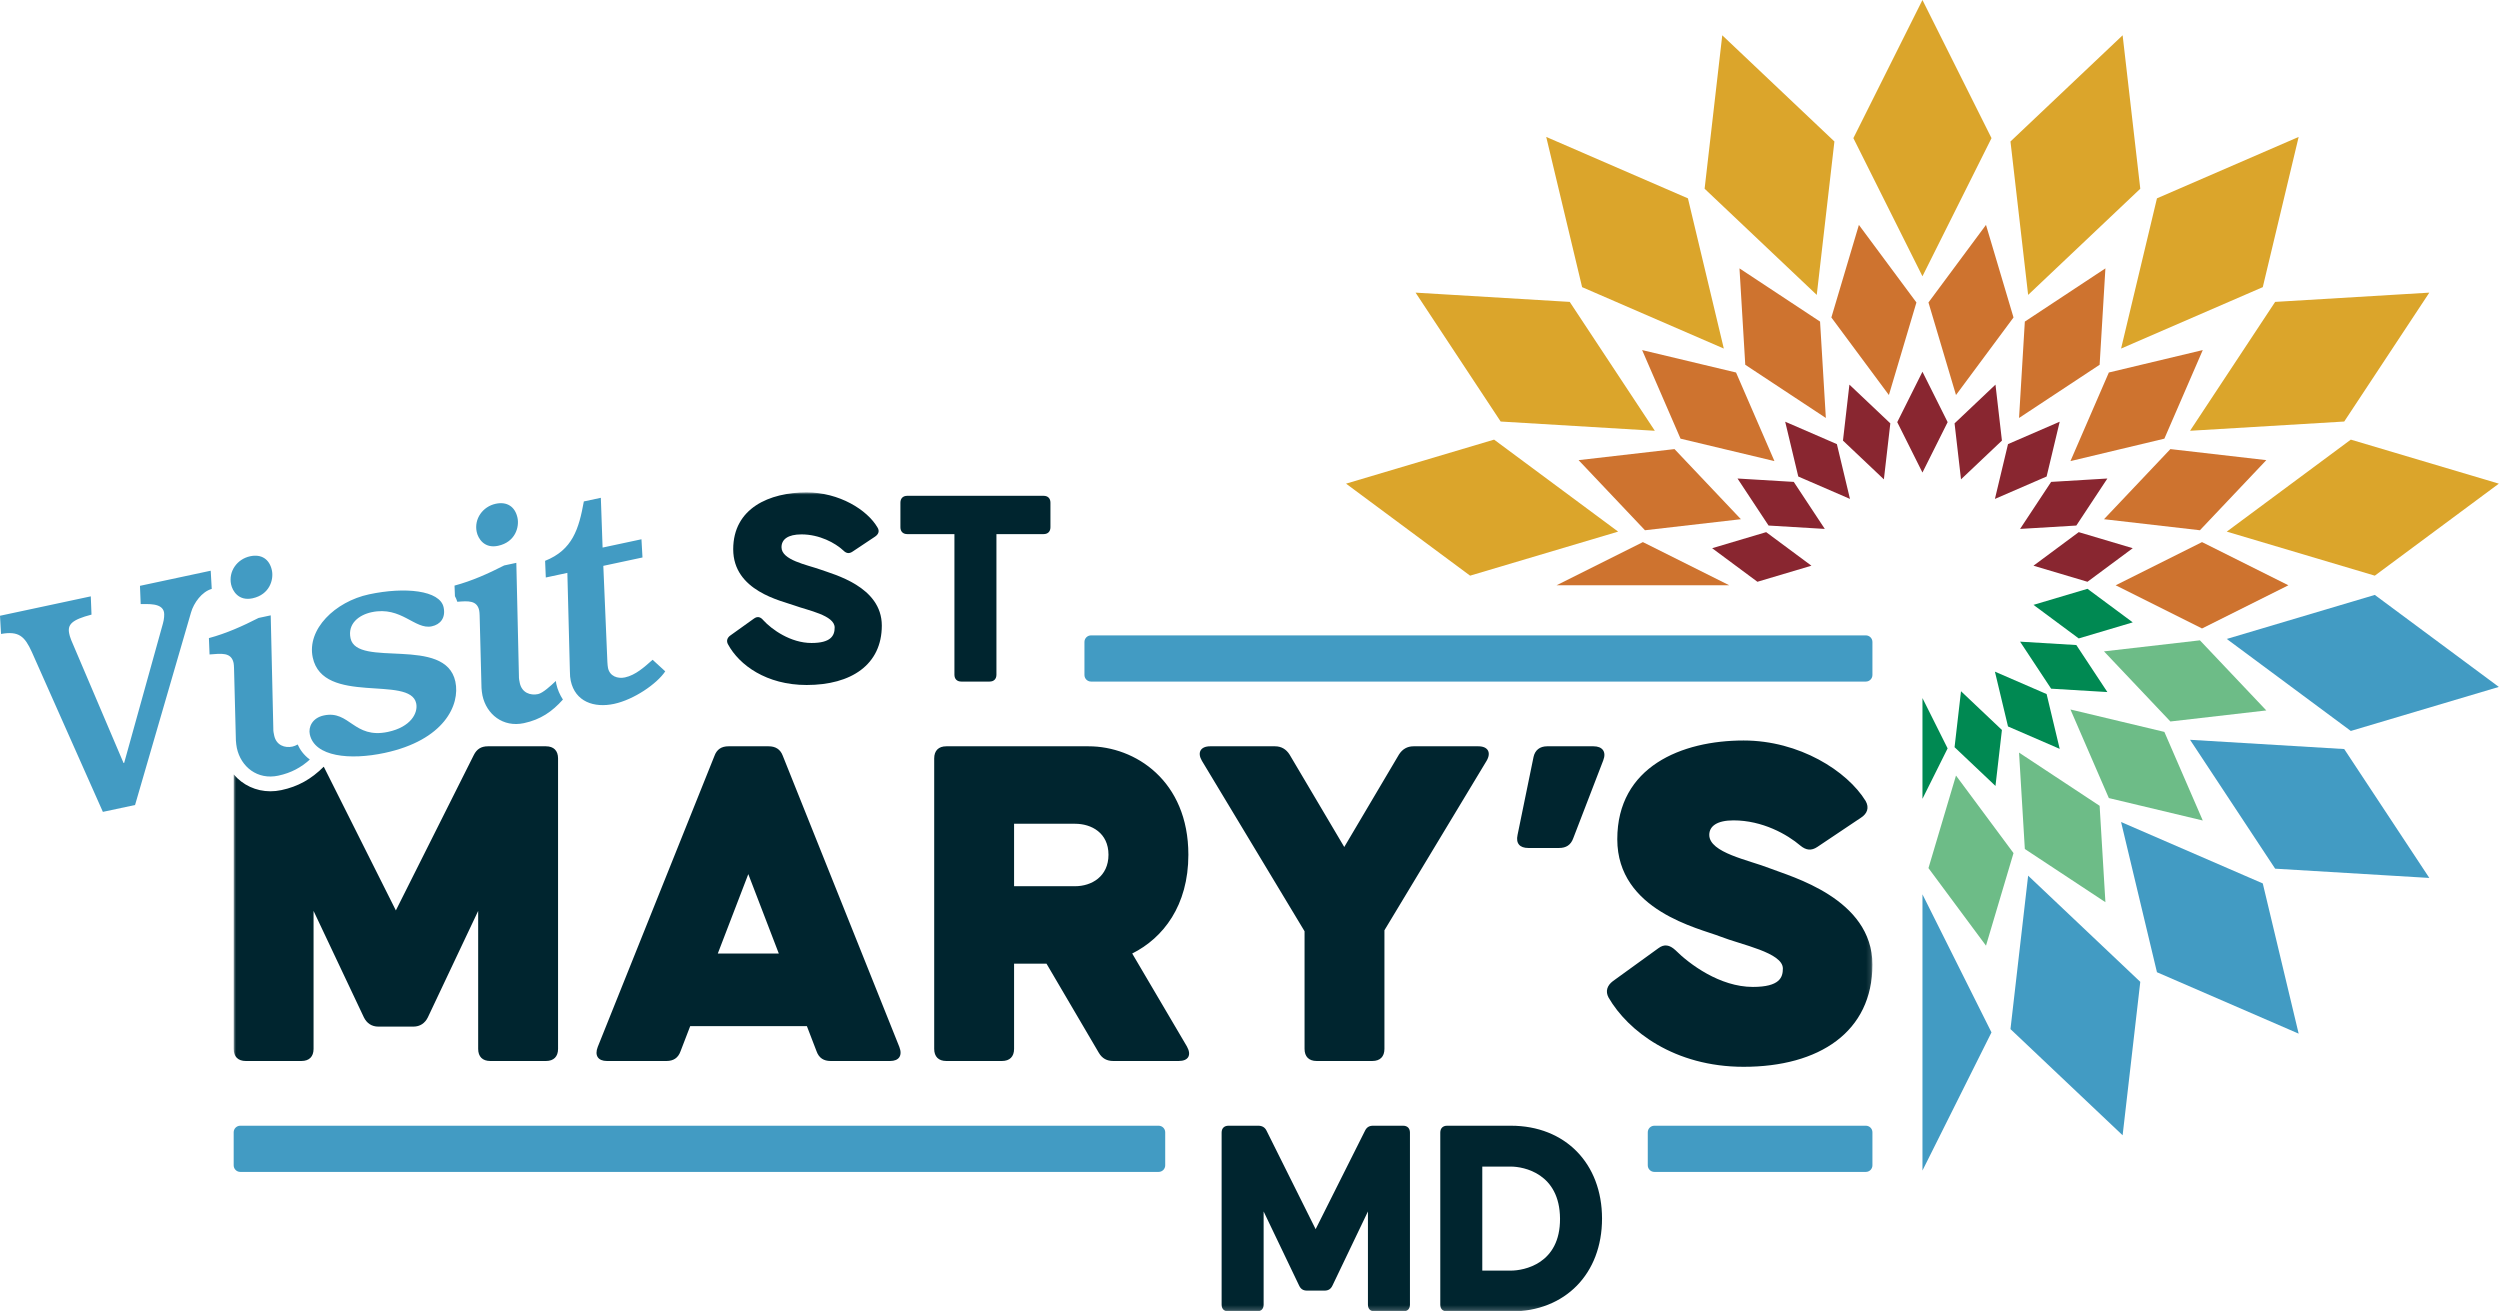 <?xml version="1.0" encoding="UTF-8"?>
<svg width="549px" height="288px" viewBox="0 0 549 288" version="1.1" xmlns="http://www.w3.org/2000/svg" xmlns:xlink="http://www.w3.org/1999/xlink">
    <title>logo-visit</title>
    <defs>
        <polygon id="path-1" points="0 0 359.869 0 359.869 179.813 0 179.813"></polygon>
    </defs>
    <g id="logo-visit" stroke="none" stroke-width="1" fill="none" fill-rule="evenodd">
        <g id="Visit-St-Marys-MD_4C" transform="translate(-0, 0)">
            <g id="Group-3" transform="translate(51.316, 108.127)">
                <mask id="mask-2" fill="white">
                    <use xlink:href="#path-1"></use>
                </mask>
                <g id="Clip-2"></g>
                <path d="M10.481,65.38 C9.665,65.555 8.857,65.639 8.066,65.639 C4.881,65.639 1.994,64.268 0,61.926 L0,122.209 C0,123.91 0.957,124.867 2.657,124.867 L14.884,124.867 C16.585,124.867 17.542,123.91 17.542,122.209 L17.542,91.908 L28.599,115.299 C29.237,116.574 30.3,117.318 31.789,117.318 L39.444,117.318 C40.932,117.318 41.995,116.574 42.633,115.299 L53.69,91.908 L53.69,122.209 C53.69,123.91 54.647,124.867 56.347,124.867 L68.574,124.867 C70.276,124.867 71.233,123.91 71.233,122.209 L71.233,58.419 C71.233,56.717 70.276,55.76 68.574,55.76 L55.816,55.76 C54.328,55.76 53.371,56.399 52.733,57.674 L35.616,91.802 L19.798,60.264 C19.787,60.26 19.773,60.258 19.762,60.255 C16.988,63.017 14.105,64.606 10.481,65.38 Z M301.926,110.94 C301.182,109.558 301.608,108.281 302.883,107.325 L312.876,100.095 C314.153,99.138 315.322,99.35 316.598,100.521 C319.681,103.603 326.379,108.601 333.609,108.601 C339.562,108.601 340.201,106.474 340.201,104.56 C340.201,101.052 331.057,99.35 326.485,97.543 C321.913,95.736 303.839,91.908 303.839,76.173 C303.839,60.226 317.98,54.485 331.589,54.485 C343.815,54.485 354.34,61.183 358.381,67.775 C359.231,69.263 358.7,70.539 357.424,71.389 L347.749,77.875 C346.473,78.725 345.303,78.619 344.028,77.555 C341.157,75.11 335.735,72.027 329.356,72.027 C325.741,72.027 324.04,73.303 324.04,75.216 C324.04,79.151 332.758,80.745 337.33,82.553 C341.901,84.36 359.869,89.145 359.869,103.709 C359.869,118.487 348.174,126.143 331.589,126.143 C316.386,126.143 306.179,118.275 301.926,110.94 Z M281.94,75.216 L285.449,58.099 C285.768,56.611 286.831,55.76 288.426,55.76 L298.632,55.76 C300.546,55.76 301.503,56.93 300.759,58.844 L294.167,75.961 C293.636,77.449 292.572,78.087 291.084,78.087 L284.28,78.087 C282.472,78.087 281.515,77.13 281.94,75.216 Z M235.164,122.209 L235.164,96.374 L212.625,58.95 C211.562,57.143 212.306,55.76 214.433,55.76 L228.679,55.76 C230.062,55.76 231.124,56.399 231.868,57.568 L243.883,77.875 L255.896,57.568 C256.641,56.399 257.704,55.76 259.086,55.76 L273.333,55.76 C275.459,55.76 276.203,57.143 275.139,58.95 L252.706,96.161 L252.706,122.209 C252.706,123.91 251.75,124.867 250.049,124.867 L237.822,124.867 C236.121,124.867 235.164,123.91 235.164,122.209 Z M184.771,86.486 C188.386,86.486 192.107,84.36 192.107,79.576 C192.107,74.791 188.386,72.771 184.771,72.771 L171.375,72.771 L171.375,86.486 L184.771,86.486 Z M153.833,122.209 L153.833,58.419 C153.833,56.717 154.79,55.76 156.491,55.76 L187.748,55.76 C197.955,55.76 209.65,63.309 209.65,79.576 C209.65,90.739 204.121,97.862 197.317,101.264 L209.331,121.677 C210.394,123.591 209.65,124.867 207.523,124.867 L193.17,124.867 C191.788,124.867 190.725,124.336 189.981,123.059 L178.498,103.497 L171.375,103.497 L171.375,122.209 C171.375,123.91 170.418,124.867 168.717,124.867 L156.491,124.867 C154.79,124.867 153.833,123.91 153.833,122.209 Z M119.709,101.264 L113.011,83.828 L106.313,101.264 L119.709,101.264 Z M79.946,121.783 L105.569,57.887 C106.1,56.399 107.164,55.76 108.652,55.76 L117.476,55.76 C118.964,55.76 120.028,56.399 120.56,57.781 L146.182,121.783 C146.926,123.697 146.076,124.867 144.162,124.867 L131.085,124.867 C129.597,124.867 128.534,124.229 128.001,122.74 L125.876,117.212 L100.253,117.212 L98.127,122.74 C97.595,124.229 96.532,124.867 95.043,124.867 L81.967,124.867 C80.053,124.867 79.202,123.697 79.946,121.783 Z M280.47,170.899 C283.295,170.899 291.328,169.456 291.265,159.477 C291.202,149.562 283.295,148.055 280.47,148.055 L274.195,148.055 L274.195,170.899 L280.47,170.899 Z M264.97,178.367 L264.97,140.588 C264.97,139.645 265.534,139.082 266.475,139.082 L280.47,139.082 C292.394,139.082 300.49,147.366 300.49,159.477 C300.49,171.589 292.394,179.873 280.47,179.873 L266.475,179.873 C265.534,179.873 264.97,179.308 264.97,178.367 Z M216.952,178.367 L216.952,140.588 C216.952,139.645 217.517,139.082 218.458,139.082 L224.985,139.082 C225.801,139.082 226.428,139.394 226.804,140.148 L237.598,161.8 L248.457,140.148 C248.832,139.394 249.398,139.082 250.213,139.082 L256.802,139.082 C257.743,139.082 258.309,139.645 258.309,140.588 L258.309,178.367 C258.309,179.308 257.743,179.873 256.802,179.873 L250.59,179.873 C249.649,179.873 249.083,179.308 249.083,178.367 L249.083,157.909 L241.302,174.162 C240.925,174.978 240.359,175.291 239.544,175.291 L235.716,175.291 C234.901,175.291 234.335,174.978 233.96,174.162 L226.177,157.909 L226.177,178.367 C226.177,179.308 225.611,179.873 224.67,179.873 L218.458,179.873 C217.517,179.873 216.952,179.308 216.952,178.367 Z M158.276,40.039 L158.276,9.163 L147.921,9.163 C146.979,9.163 146.415,8.597 146.415,7.656 L146.415,2.259 C146.415,1.318 146.979,0.753 147.921,0.753 L177.856,0.753 C178.798,0.753 179.362,1.318 179.362,2.259 L179.362,7.656 C179.362,8.597 178.798,9.163 177.856,9.163 L167.501,9.163 L167.501,40.039 C167.501,40.98 166.937,41.546 165.995,41.546 L159.782,41.546 C158.841,41.546 158.276,40.98 158.276,40.039 Z M108.567,33.387 C108.127,32.633 108.379,31.881 109.131,31.378 L114.216,27.739 C114.968,27.173 115.658,27.299 116.286,28.053 C118.169,30.123 122.31,33.073 126.892,33.073 C131.097,33.073 131.975,31.504 131.975,29.685 C131.975,26.986 126.077,25.918 123.19,24.852 C120.24,23.785 109.697,21.652 109.697,12.488 C109.697,3.451 117.667,0 125.825,0 C132.98,0 139.13,3.828 141.389,7.719 C141.891,8.534 141.577,9.225 140.825,9.728 L135.929,12.991 C135.113,13.556 134.485,13.368 133.858,12.739 C132.101,11.107 128.65,9.225 124.696,9.225 C121.746,9.225 120.302,10.292 120.302,12.05 C120.302,14.874 125.825,15.878 128.838,16.944 C131.724,18.011 142.33,20.647 142.33,29.245 C142.33,37.843 135.616,42.298 125.825,42.298 C116.976,42.298 111.014,37.906 108.567,33.387 L108.567,33.387 Z" id="Fill-1" fill="#00252F" mask="url(#mask-2)"></path>
            </g>
            <path d="M76.979,140.17 C76.297,136.97 78.81,135.038 81.612,134.439 C88.145,133.043 91.09,138.338 94.824,137.54 C96.692,137.14 97.914,135.695 97.416,133.361 C96.617,129.627 88.918,128.833 81.05,130.515 C73.583,132.111 67.352,138.184 68.678,144.384 C70.944,154.985 90.056,148.181 91.396,154.447 C91.851,156.582 90.207,159.654 85.208,160.723 C77.672,162.333 76.785,155.898 71.119,157.11 C68.519,157.666 67.703,159.722 68.031,161.256 C69.084,166.189 76.852,166.97 84.452,165.345 C97.52,162.551 101.096,154.813 99.998,149.68 C97.831,139.547 78.39,146.77 76.979,140.17 Z M137.238,148.761 C135.637,149.104 133.905,148.499 133.52,146.698 C133.45,146.365 133.416,145.886 133.383,145.404 L132.488,124.261 L141.09,122.422 L140.864,118.424 L132.329,120.248 L131.945,109.318 L128.211,110.116 C127.126,116.133 125.745,120.752 119.704,123.159 L119.859,126.819 L124.593,125.807 L125.145,147.304 C125.158,148.346 125.205,148.895 125.333,149.495 C126.316,154.096 130.454,155.512 134.854,154.571 C139.189,153.644 144.239,150.195 146.087,147.428 L143.311,144.884 C141.555,146.446 139.571,148.263 137.238,148.761 Z M122.158,150.173 C122.112,149.955 122.097,149.749 122.066,149.54 C120.916,150.633 119.206,152.198 118.152,152.423 C116.484,152.779 114.607,152.137 114.149,150.004 C114.036,149.471 113.936,149.004 113.955,148.441 L113.386,123.602 L110.72,124.172 C107.2,125.972 103.637,127.568 99.813,128.597 L99.903,130.918 C100.118,131.301 100.291,131.712 100.425,132.151 C102.813,131.954 104.752,131.81 105.232,134.061 C105.291,134.328 105.309,134.74 105.328,135.157 L105.738,151.103 C105.787,151.65 105.834,152.198 105.948,152.731 C106.831,156.865 110.453,159.787 115.054,158.803 C118.735,158.016 121.242,156.273 123.616,153.624 C122.958,152.6 122.434,151.464 122.158,150.173 Z M109.38,119.859 C113.178,119.047 114.071,115.717 113.643,113.716 C113.117,111.252 111.336,110.098 108.87,110.625 C106.003,111.238 104.073,113.95 104.685,116.817 C104.985,118.218 106.311,120.515 109.38,119.859 Z M65.371,163.488 C64.995,163.694 64.612,163.868 64.216,163.952 C62.549,164.309 60.669,163.667 60.214,161.534 C60.098,161 60,160.533 60.02,159.971 L59.449,135.132 L56.782,135.702 C53.263,137.5 49.7,139.097 45.876,140.127 L46.017,143.72 C48.622,143.511 50.785,143.19 51.297,145.59 C51.355,145.857 51.373,146.27 51.391,146.686 L51.803,162.632 C51.85,163.18 51.897,163.727 52.011,164.261 C52.896,168.395 56.518,171.316 61.118,170.333 C63.97,169.723 66.112,168.532 68.039,166.801 C66.651,165.763 65.845,164.568 65.371,163.488 Z M55.442,131.389 C59.243,130.576 60.136,127.247 59.708,125.246 C59.18,122.781 57.4,121.628 54.934,122.155 C52.066,122.768 50.135,125.48 50.749,128.347 C51.047,129.747 52.376,132.044 55.442,131.389 Z M41.954,134.48 L29.66,176.778 L22.592,178.288 L7.004,143.206 C5.423,139.71 4.122,138.523 0.226,139.216 L0,135.221 L19.936,130.959 L20.095,134.968 C15.737,136.109 14.776,137.152 15.204,139.151 C15.261,139.42 15.361,139.885 15.651,140.591 L27.133,167.559 L27.266,167.531 L35.781,136.916 C36.062,135.948 36.115,134.893 36.015,134.426 C35.573,132.358 32.436,132.68 30.896,132.66 L30.737,128.65 L46.272,125.329 L46.498,129.325 C44.326,129.929 42.554,132.4 41.954,134.48 Z M52.76,257.351 L254.437,257.351 C255.234,257.351 255.88,256.704 255.88,255.907 L255.88,248.652 C255.88,247.855 255.234,247.209 254.437,247.209 L52.76,247.209 C51.962,247.209 51.316,247.855 51.316,248.652 L51.316,255.907 C51.316,256.704 51.962,257.351 52.76,257.351 Z M363.295,257.351 L409.741,257.351 C410.539,257.351 411.185,256.704 411.185,255.907 L411.185,248.652 C411.185,247.855 410.539,247.209 409.741,247.209 L363.295,247.209 C362.497,247.209 361.851,247.855 361.851,248.652 L361.851,255.907 C361.851,256.704 362.497,257.351 363.295,257.351 Z M238.145,148.229 L238.145,140.975 C238.145,140.177 238.792,139.531 239.589,139.531 L409.741,139.531 C410.539,139.531 411.185,140.177 411.185,140.975 L411.185,148.229 C411.185,149.026 410.539,149.673 409.741,149.673 L239.589,149.673 C238.792,149.673 238.145,149.026 238.145,148.229 L238.145,148.229 Z" id="Fill-4" fill="#429BC3"></path>
            <path d="M415.116,92.971 L406.13,84.464 L404.716,96.756 L413.701,105.264 L415.116,92.971 Z M456.489,116.858 L446.551,124.23 L458.411,127.758 L468.35,120.386 L456.489,116.858 Z M462.78,105.082 L450.428,105.824 L443.61,116.15 L455.962,115.409 L462.78,105.082 Z M427.703,92.703 L422.169,81.636 L416.635,92.703 L422.169,103.771 L427.703,92.703 Z M438.083,109.563 L449.436,104.642 L452.311,92.607 L440.958,97.528 L438.083,109.563 Z M403.379,97.528 L392.026,92.607 L394.901,104.642 L406.254,109.563 L403.379,97.528 Z M397.787,124.23 L387.848,116.858 L375.988,120.386 L385.926,127.758 L397.787,124.23 Z M438.207,84.464 L429.222,92.971 L430.637,105.264 L439.622,96.756 L438.207,84.464 Z M400.727,116.15 L388.376,115.409 L381.558,105.082 L393.91,105.824 L400.727,116.15 L400.727,116.15 Z" id="Fill-5" fill="#892630"></path>
            <path d="M427.698,164.347 L422.173,153.297 L422.173,175.419 L427.698,164.347 Z M450.428,151.234 L462.78,151.976 L455.962,141.65 L443.61,140.908 L450.428,151.234 Z M458.411,129.301 L446.551,132.828 L456.489,140.2 L468.35,136.672 L458.411,129.301 Z M438.207,172.594 L439.622,160.302 L430.637,151.794 L429.222,164.087 L438.207,172.594 Z M452.311,164.451 L440.958,159.53 L438.083,147.495 L449.436,152.416 L452.311,164.451 L452.311,164.451 Z" id="Fill-6" fill="#008952"></path>
            <path d="M483.727,180.183 L475.294,160.727 L454.67,155.801 L463.103,175.256 L483.727,180.183 Z M483.102,140.616 L462.037,143.04 L476.616,158.438 L497.681,156.013 L483.102,140.616 Z M436.123,207.667 L442.168,187.342 L429.536,170.311 L423.491,190.636 L436.123,207.667 Z M444.653,186.438 L443.382,165.272 L461.078,176.955 L462.348,198.122 L444.653,186.438 L444.653,186.438 Z" id="Fill-7" fill="#6DBC87"></path>
            <path d="M497.681,101.045 L476.616,98.621 L462.037,114.018 L483.102,116.443 L497.681,101.045 Z M360.776,119.046 L341.81,128.529 L379.742,128.529 L360.776,119.046 Z M408.215,49.391 L402.169,69.716 L414.801,86.747 L420.847,66.422 L408.215,49.391 Z M463.103,81.802 L454.67,101.258 L475.294,96.331 L483.727,76.876 L463.103,81.802 Z M483.562,119.046 L464.596,128.529 L483.562,138.012 L502.527,128.529 L483.562,119.046 Z M423.491,66.422 L429.536,86.747 L442.168,69.716 L436.123,49.391 L423.491,66.422 Z M443.382,91.786 L461.078,80.103 L462.348,58.936 L444.653,70.62 L443.382,91.786 Z M399.685,70.62 L381.99,58.936 L383.26,80.103 L400.955,91.786 L399.685,70.62 Z M361.235,116.443 L382.301,114.018 L367.722,98.621 L346.657,101.045 L361.235,116.443 Z M381.235,81.802 L389.668,101.258 L369.044,96.331 L360.611,76.876 L381.235,81.802 L381.235,81.802 Z" id="Fill-8" fill="#CE732F"></path>
            <path d="M465.788,180.513 L473.668,213.5 L504.786,226.988 L496.906,194.001 L465.788,180.513 Z M488.997,140.313 L516.238,160.517 L548.745,150.848 L521.505,130.643 L488.997,140.313 Z M441.5,225.989 L466.128,249.307 L470.006,215.614 L445.378,192.296 L441.5,225.989 Z M480.937,162.459 L499.624,190.762 L533.478,192.794 L514.791,164.491 L480.937,162.459 Z M437.33,226.713 L422.173,257.049 L422.173,196.398 L437.33,226.713 L437.33,226.713 Z" id="Fill-9" fill="#429BC3"></path>
            <path d="M355.34,116.745 L328.1,96.541 L295.592,106.21 L322.832,126.415 L355.34,116.745 Z M363.401,94.599 L344.714,66.296 L310.859,64.264 L329.546,92.567 L363.401,94.599 Z M402.837,31.069 L378.209,7.751 L374.332,41.444 L398.959,64.762 L402.837,31.069 Z M422.169,60.669 L437.336,30.335 L422.169,0 L407.001,30.335 L422.169,60.669 Z M378.55,76.546 L370.67,43.558 L339.552,30.07 L347.432,63.057 L378.55,76.546 Z M496.906,63.057 L504.786,30.07 L473.668,43.558 L465.788,76.546 L496.906,63.057 Z M480.937,94.599 L514.791,92.567 L533.478,64.264 L499.624,66.296 L480.937,94.599 Z M445.378,64.762 L470.006,41.444 L466.128,7.751 L441.5,31.069 L445.378,64.762 Z M521.505,126.415 L488.997,116.745 L516.238,96.541 L548.745,106.21 L521.505,126.415 L521.505,126.415 Z" id="Fill-10" fill="#DBA52B"></path>
        </g>
    </g>
</svg>